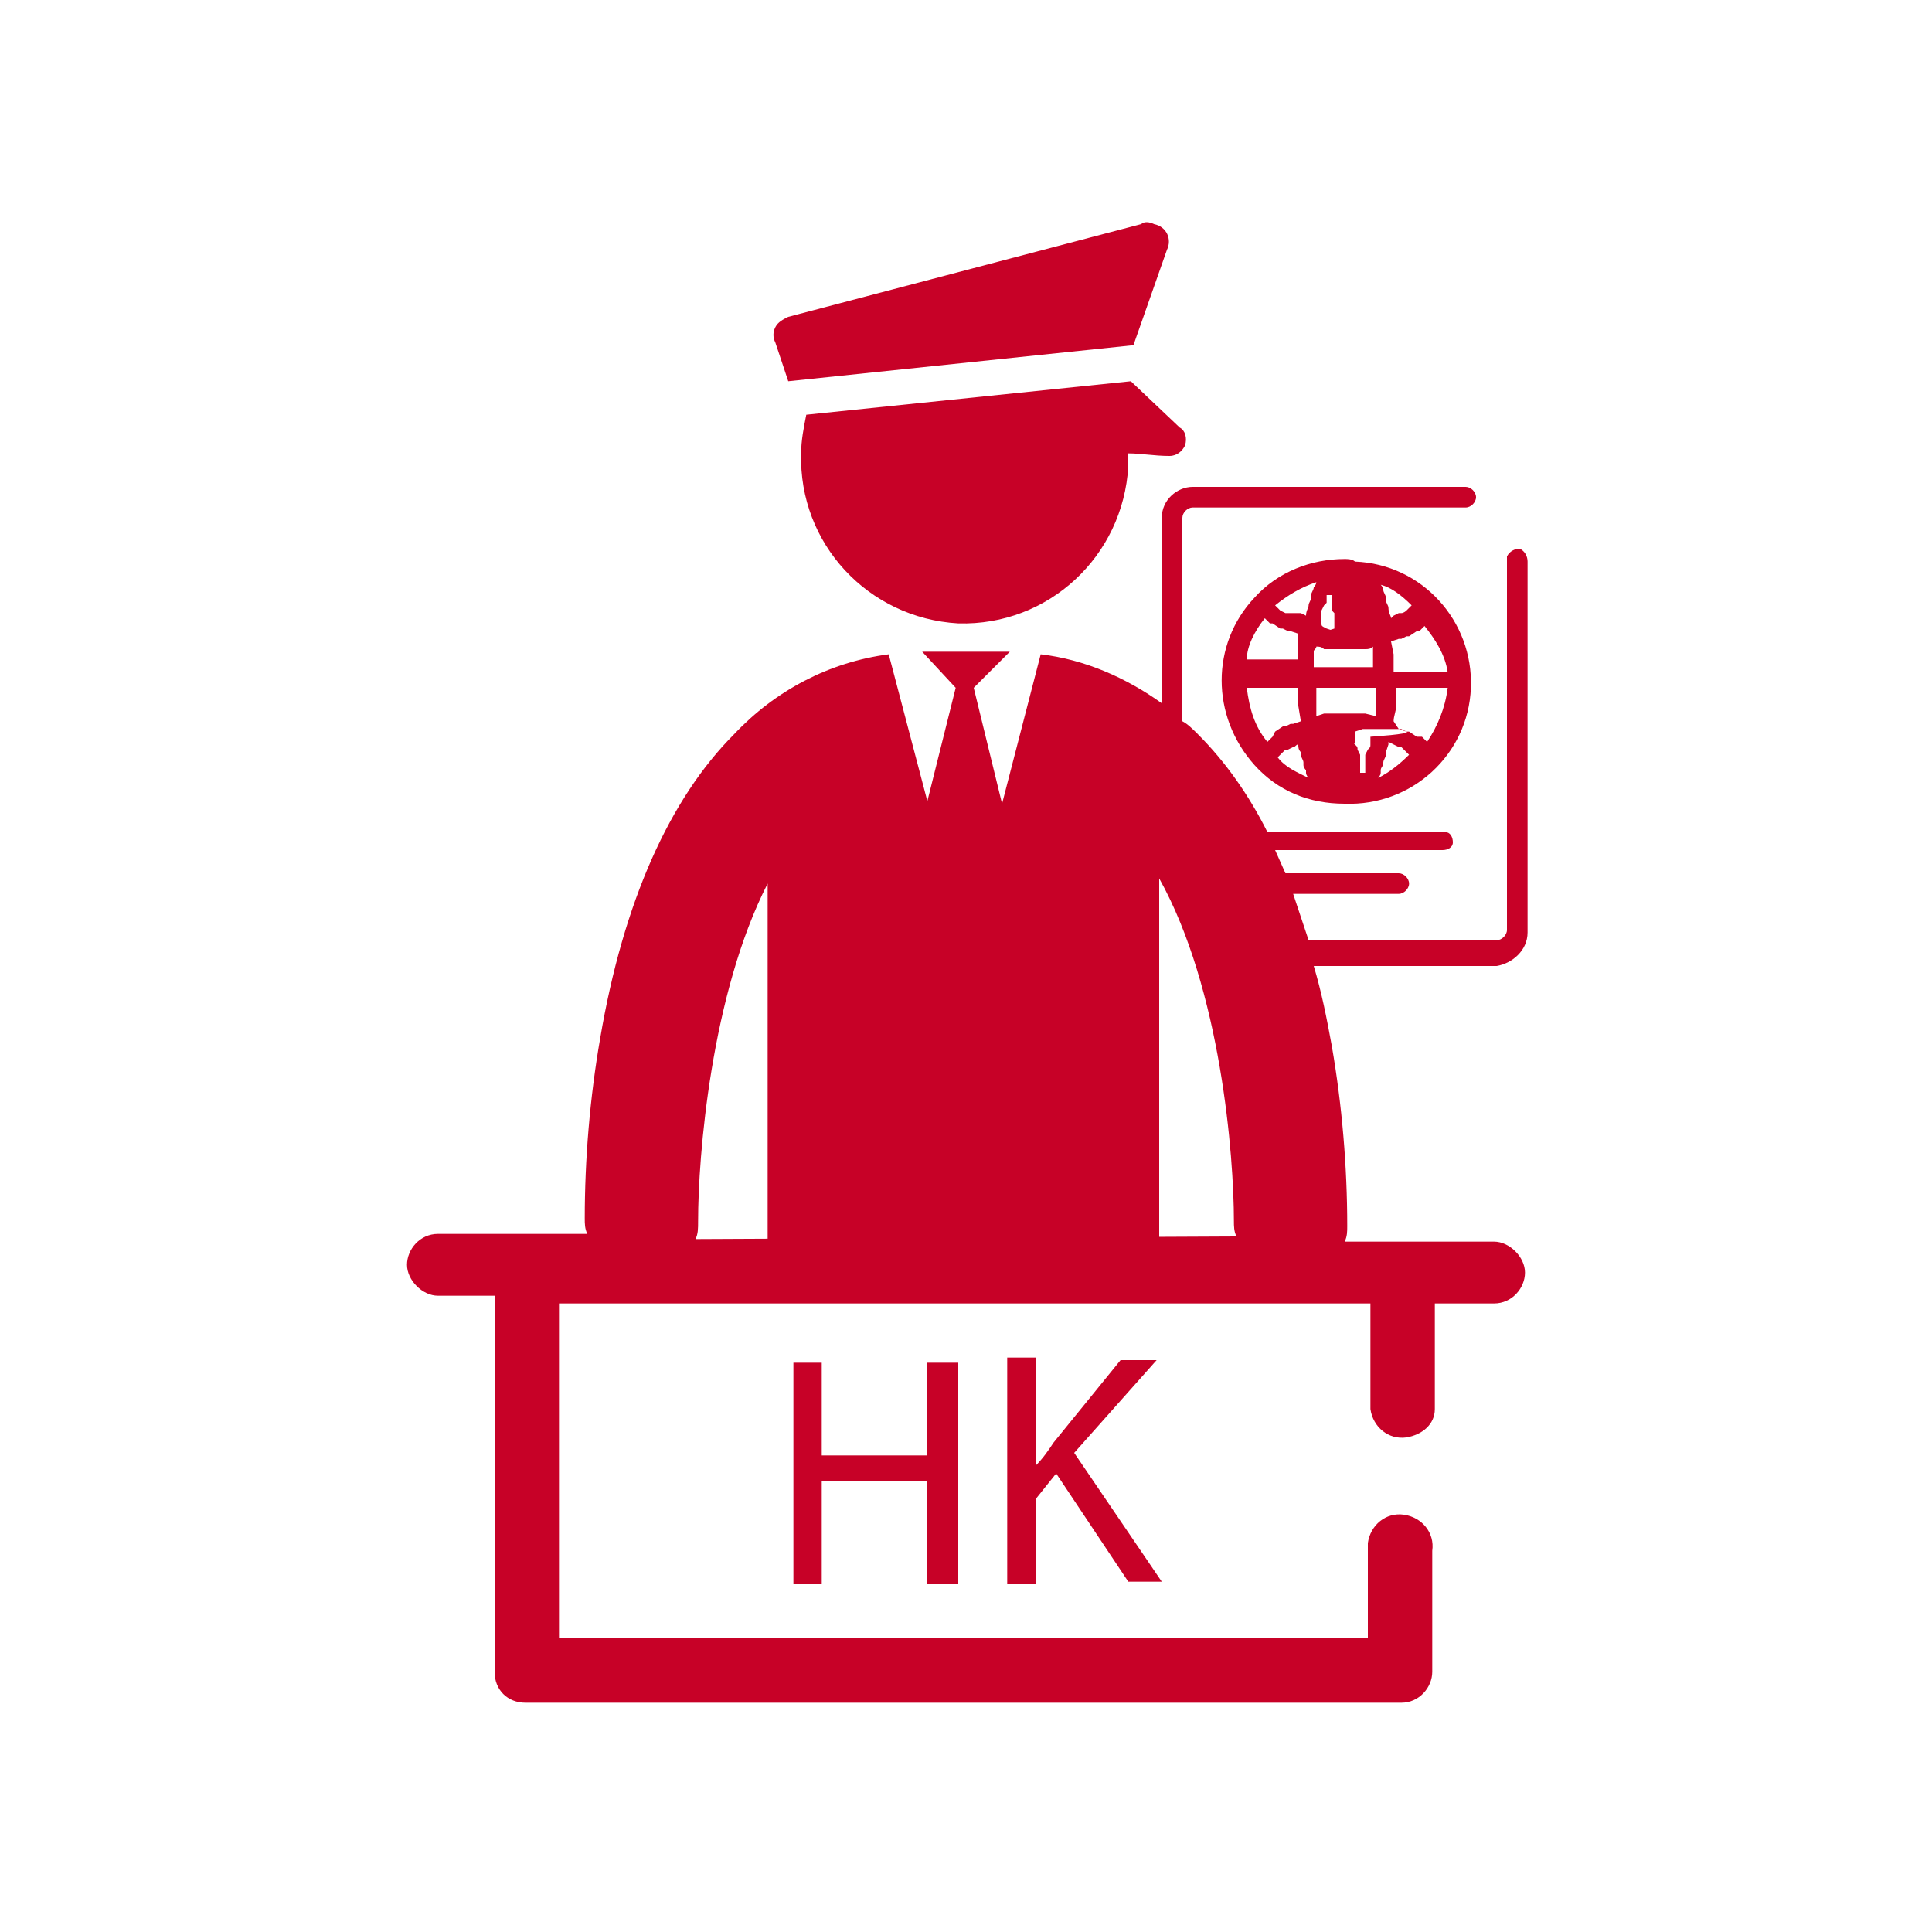 <?xml version="1.0" encoding="utf-8"?>
<!-- Generator: Adobe Illustrator 23.0.1, SVG Export Plug-In . SVG Version: 6.00 Build 0)  -->
<svg version="1.1" id="Layer_1" xmlns="http://www.w3.org/2000/svg" xmlns:xlink="http://www.w3.org/1999/xlink" x="0px" y="0px"
	 viewBox="0 0 75 75" style="enable-background:new 0 0 75 75;" xml:space="preserve">
<style type="text/css">
	.st0{fill:#C70127;}
</style>
<title>Immigration-and-Customs</title>
<polygon class="st0" points="37.2,61.5 37.2,52.9 36,52.9 36,56.5 31.9,56.5 31.9,52.9 30.8,52.9 30.8,61.5 31.9,61.5 31.9,57.5 
	36,57.5 36,61.5 "/>
<path class="st0" d="M39.1,52.9v8.6h1.1v-3.3l0.8-1l2.8,4.2h1.3l-3.4-5l3.2-3.6h-1.4l-2.6,3.2c-0.2,0.3-0.4,0.6-0.7,0.9l0,0v-4.2
	H39.1z"/>
<path class="st0" d="M52.2,21.7c-1.3,0-2.6,0.5-3.5,1.5l0,0c-1.7,1.8-1.7,4.6,0,6.5l0,0c0.9,1,2.1,1.5,3.5,1.5l0,0
	c2.6,0.1,4.8-1.9,4.9-4.5c0.1-2.6-1.9-4.8-4.5-4.9C52.5,21.7,52.3,21.7,52.2,21.7z M54.8,23.5L54.8,23.5l-0.1,0.1l-0.1,0.1
	c0,0-0.1,0.1-0.2,0.1h-0.1l-0.2,0.1l0,0L54,24l0,0c0,0,0,0,0,0c0-0.1-0.1-0.2-0.1-0.4l0,0c0-0.1-0.1-0.2-0.1-0.3v-0.1
	c0-0.1-0.1-0.2-0.1-0.3l0,0c0-0.1-0.1-0.2-0.1-0.2l0,0C54,22.8,54.4,23.1,54.8,23.5z M51.3,24.2C51.3,24.2,51.3,24.2,51.3,24.2
	c0-0.1,0-0.2,0-0.2c0,0,0,0,0-0.1c0-0.1,0-0.1,0-0.2l0,0l0.1-0.2l0,0l0.1-0.1l0,0v-0.1v0v-0.1v0v-0.1l0,0v0l0,0l0,0l0,0l0,0l0,0l0,0
	l0,0l0,0h0.2l0,0l0,0l0,0l0,0l0,0l0,0l0,0l0,0v0l0,0c0,0,0,0,0,0.1v0c0,0,0,0,0,0.1v0.1c0,0,0,0.1,0,0.1l0,0c0,0,0,0.1,0,0.1l0,0
	c0,0.1,0,0.1,0.1,0.2c0,0,0,0,0,0V24c0,0,0,0,0,0.1s0,0.1,0,0.1s0,0.1,0,0.1v0.1l-0.3,0.1h1.4h-0.2l0,0c-0.2,0-0.4,0-0.6,0l0,0h-0.2
	h-0.1l-0.3-0.1C51.3,24.3,51.3,24.3,51.3,24.2z M51.1,25.1c0.1,0,0.2,0,0.3,0.1h0.1h0.3h0.9h0.3H53c0.1,0,0.2,0,0.3-0.1
	c0,0.1,0,0.1,0,0.2v0.2c0,0.1,0,0.1,0,0.2c0,0.1,0,0.2,0,0.2l0,0H51l0,0c0-0.1,0-0.2,0-0.2c0-0.1,0-0.1,0-0.2v-0.2
	C51,25.2,51.1,25.2,51.1,25.1z M51.1,22.6L51.1,22.6c0,0.1-0.1,0.2-0.1,0.2l0,0c0,0.1-0.1,0.2-0.1,0.3v0.1c0,0.1-0.1,0.2-0.1,0.3
	l0,0c0,0.1-0.1,0.2-0.1,0.4s0,0,0,0l0,0l-0.2-0.1l0,0L50,23.8h-0.1l-0.2-0.1l-0.1-0.1l-0.1-0.1l0,0C50,23.1,50.5,22.8,51.1,22.6
	L51.1,22.6z M49.1,24L49.1,24l0.2,0.2l0.1,0l0.3,0.2h0.1l0.2,0.1h0.1l0.3,0.1l0,0c0,0,0,0,0,0c0,0.1,0,0.3,0,0.4s0,0,0,0.1
	s0,0.3,0,0.5l0,0h-2C48.4,25.1,48.7,24.5,49.1,24L49.1,24z M49.4,28.6l-0.2,0.2l0,0c-0.5-0.6-0.7-1.3-0.8-2.1h2v0.1
	c0,0.2,0,0.3,0,0.5v0.1l0.1,0.6V28l0,0l-0.3,0.1l-0.1,0l-0.2,0.1h-0.1l-0.3,0.2L49.4,28.6z M49.6,29.4L49.6,29.4l0.1-0.1l0.1-0.1
	c0,0,0.1-0.1,0.1-0.1c0,0,0,0,0.1,0l0.2-0.1l0,0c0.1,0,0.1-0.1,0.2-0.1l0,0c0,0,0,0,0,0c0,0.1,0,0.2,0.1,0.3c0,0,0,0.1,0,0.1
	c0,0.1,0.1,0.2,0.1,0.3v0.1c0,0.1,0.1,0.2,0.1,0.2V30c0,0.1,0.1,0.2,0.1,0.2l0,0C50.4,30,49.9,29.8,49.6,29.4L49.6,29.4z M53.2,28.6
	v0.1v0.1c0,0,0,0.1,0,0.1c0,0.1,0,0.1-0.1,0.2l0,0l-0.1,0.2c0,0,0,0,0,0.1c0,0,0,0.1,0,0.1v0.1c0,0,0,0.1,0,0.1v0.1c0,0,0,0.1,0,0.1
	v0c0,0,0,0,0,0.1v0V30l0,0v0l0,0l0,0l0,0l0,0l0,0l0,0l0,0l0,0h-0.2l0,0l0,0l0,0l0,0l0,0l0,0l0,0l0,0v0l0,0V30v0c0,0,0,0,0-0.1v0
	c0,0,0-0.1,0-0.1v-0.1c0,0,0-0.1,0-0.1v-0.1c0,0,0-0.1,0-0.1v-0.1l-0.1-0.2l0,0c0-0.1,0-0.1-0.1-0.2s0,0,0-0.1c0-0.1,0-0.1,0-0.2
	c0,0,0-0.1,0-0.1v-0.1l0.3-0.1h0.1h0.2h0.1c0.2,0,0.4,0,0.6,0h0.1h0.2h0.1l0.3,0.1C54.8,28.5,53.2,28.6,53.2,28.6L53.2,28.6z
	 M53.4,26.8c0,0.1,0,0.2,0,0.3c0,0.1,0,0.1,0,0.2c0,0.1,0,0.3,0,0.4c0,0,0,0,0,0.1L53,27.7l0,0l-0.4,0l0,0h-0.4h-0.4l0,0l-0.4,0l0,0
	l-0.3,0.1c0,0,0,0,0-0.1c0-0.1,0-0.3,0-0.4c0-0.1,0-0.1,0-0.2c0-0.1,0-0.2,0-0.3v-0.1h2.3L53.4,26.8z M53.5,30.2L53.5,30.2
	c0,0,0.1-0.1,0.1-0.2c0,0,0-0.1,0-0.1c0-0.1,0.1-0.2,0.1-0.2v-0.1c0-0.1,0.1-0.2,0.1-0.3v-0.1l0.1-0.3c0,0,0,0,0-0.1l0,0l0.2,0.1
	l0,0l0.2,0.1l0.1,0l0.1,0.1l0.1,0.1l0.1,0.1l0,0C54.3,29.7,53.9,30,53.5,30.2L53.5,30.2z M55.4,28.8L55.4,28.8l-0.2-0.2L55,28.6
	l-0.3-0.2h-0.1l-0.2-0.1l-0.1,0L54.1,28h0l0,0c0-0.2,0.1-0.4,0.1-0.6c0,0,0-0.1,0-0.1c0-0.2,0-0.3,0-0.5v-0.1h2
	C56.1,27.5,55.8,28.2,55.4,28.8L55.4,28.8z M54.1,26v-0.1c0-0.2,0-0.3,0-0.5l0,0L54,24.9l0,0l0,0l0.3-0.1h0.1l0.2-0.1h0.1l0.3-0.2
	l0.1,0l0.2-0.2l0,0c0.4,0.5,0.8,1.1,0.9,1.8H54.1z"/>
<path class="st0" d="M59.3,36.2V21.8c0-0.2-0.1-0.4-0.3-0.5c-0.2,0-0.4,0.1-0.5,0.3c0,0,0,0.1,0,0.1v14.4c0,0.2-0.2,0.4-0.4,0.4l0,0
	h-7.3c-0.2-0.6-0.4-1.2-0.6-1.8h4.1c0.2,0,0.4-0.2,0.4-0.4c0-0.2-0.2-0.4-0.4-0.4h-4.2c-0.1,0-0.1,0-0.2,0l-0.4-0.9H56
	c0.2,0,0.4-0.1,0.4-0.3c0-0.2-0.1-0.4-0.3-0.4c0,0-0.1,0-0.1,0h-6.8c-0.7-1.4-1.6-2.7-2.7-3.8c-0.2-0.2-0.4-0.4-0.6-0.5v-7.9
	c0-0.2,0.2-0.4,0.4-0.4h10.6c0.2,0,0.4-0.2,0.4-0.4c0,0,0,0,0,0c0-0.2-0.2-0.4-0.4-0.4H46.3c-0.6,0-1.2,0.5-1.2,1.2c0,0,0,0,0,0v7.2
	c-1.4-1-3-1.7-4.7-1.9l-1.5,5.8l-1.1-4.5l1.4-1.4h-3.4l1.3,1.4l-1.1,4.4l-1.5-5.7c-2.3,0.3-4.4,1.4-6,3.1c-2.5,2.5-4.3,6.5-5.2,11.8
	c-0.4,2.3-0.6,4.7-0.6,7c0,0.2,0,0.4,0.1,0.6H17c-0.7,0-1.2,0.6-1.2,1.2s0.6,1.2,1.2,1.2h2.2v14.6c0,0.7,0.5,1.2,1.2,1.2
	c0,0,0,0,0,0h34c0.7,0,1.2-0.6,1.2-1.2v-4.7c0.1-0.7-0.4-1.3-1.1-1.4s-1.3,0.4-1.4,1.1c0,0.1,0,0.1,0,0.2v3.5H21.7V50.6h31.5v4.1
	c0.1,0.7,0.7,1.2,1.4,1.1c0.6-0.1,1.1-0.5,1.1-1.1v-4.1H58c0.7,0,1.2-0.6,1.2-1.2s-0.6-1.2-1.2-1.2h-5.8c0.1-0.2,0.1-0.4,0.1-0.6
	c0-2.3-0.2-4.7-0.6-7c-0.2-1.1-0.4-2.1-0.7-3.1h7.1C58.7,37.4,59.3,36.9,59.3,36.2C59.3,36.2,59.3,36.2,59.3,36.2z M27,48.1
	c0.1-0.2,0.1-0.4,0.1-0.7c0-2.5,0.5-8.8,2.7-13.1v13.8H45v-14c2.4,4.3,2.9,10.8,2.9,13.3c0,0.2,0,0.4,0.1,0.6L27,48.1z"/>
<path class="st0" d="M30.6,14.8l13.4-1.4l1.3-3.7c0.2-0.4,0-0.9-0.5-1c-0.2-0.1-0.4-0.1-0.5,0l-13.7,3.6c-0.2,0.1-0.4,0.2-0.5,0.4
	c-0.1,0.2-0.1,0.4,0,0.6L30.6,14.8z"/>
<path class="st0" d="M31.3,16.1c-0.1,0.5-0.2,1-0.2,1.5c-0.1,3.5,2.6,6.4,6.1,6.6c3.5,0.1,6.4-2.6,6.6-6.1c0-0.2,0-0.3,0-0.5
	c0.5,0,1,0.1,1.6,0.1l0,0c0.3,0,0.5-0.2,0.6-0.4c0.1-0.3,0-0.6-0.2-0.7l-1.9-1.8L31.3,16.1z"/>
</svg>
